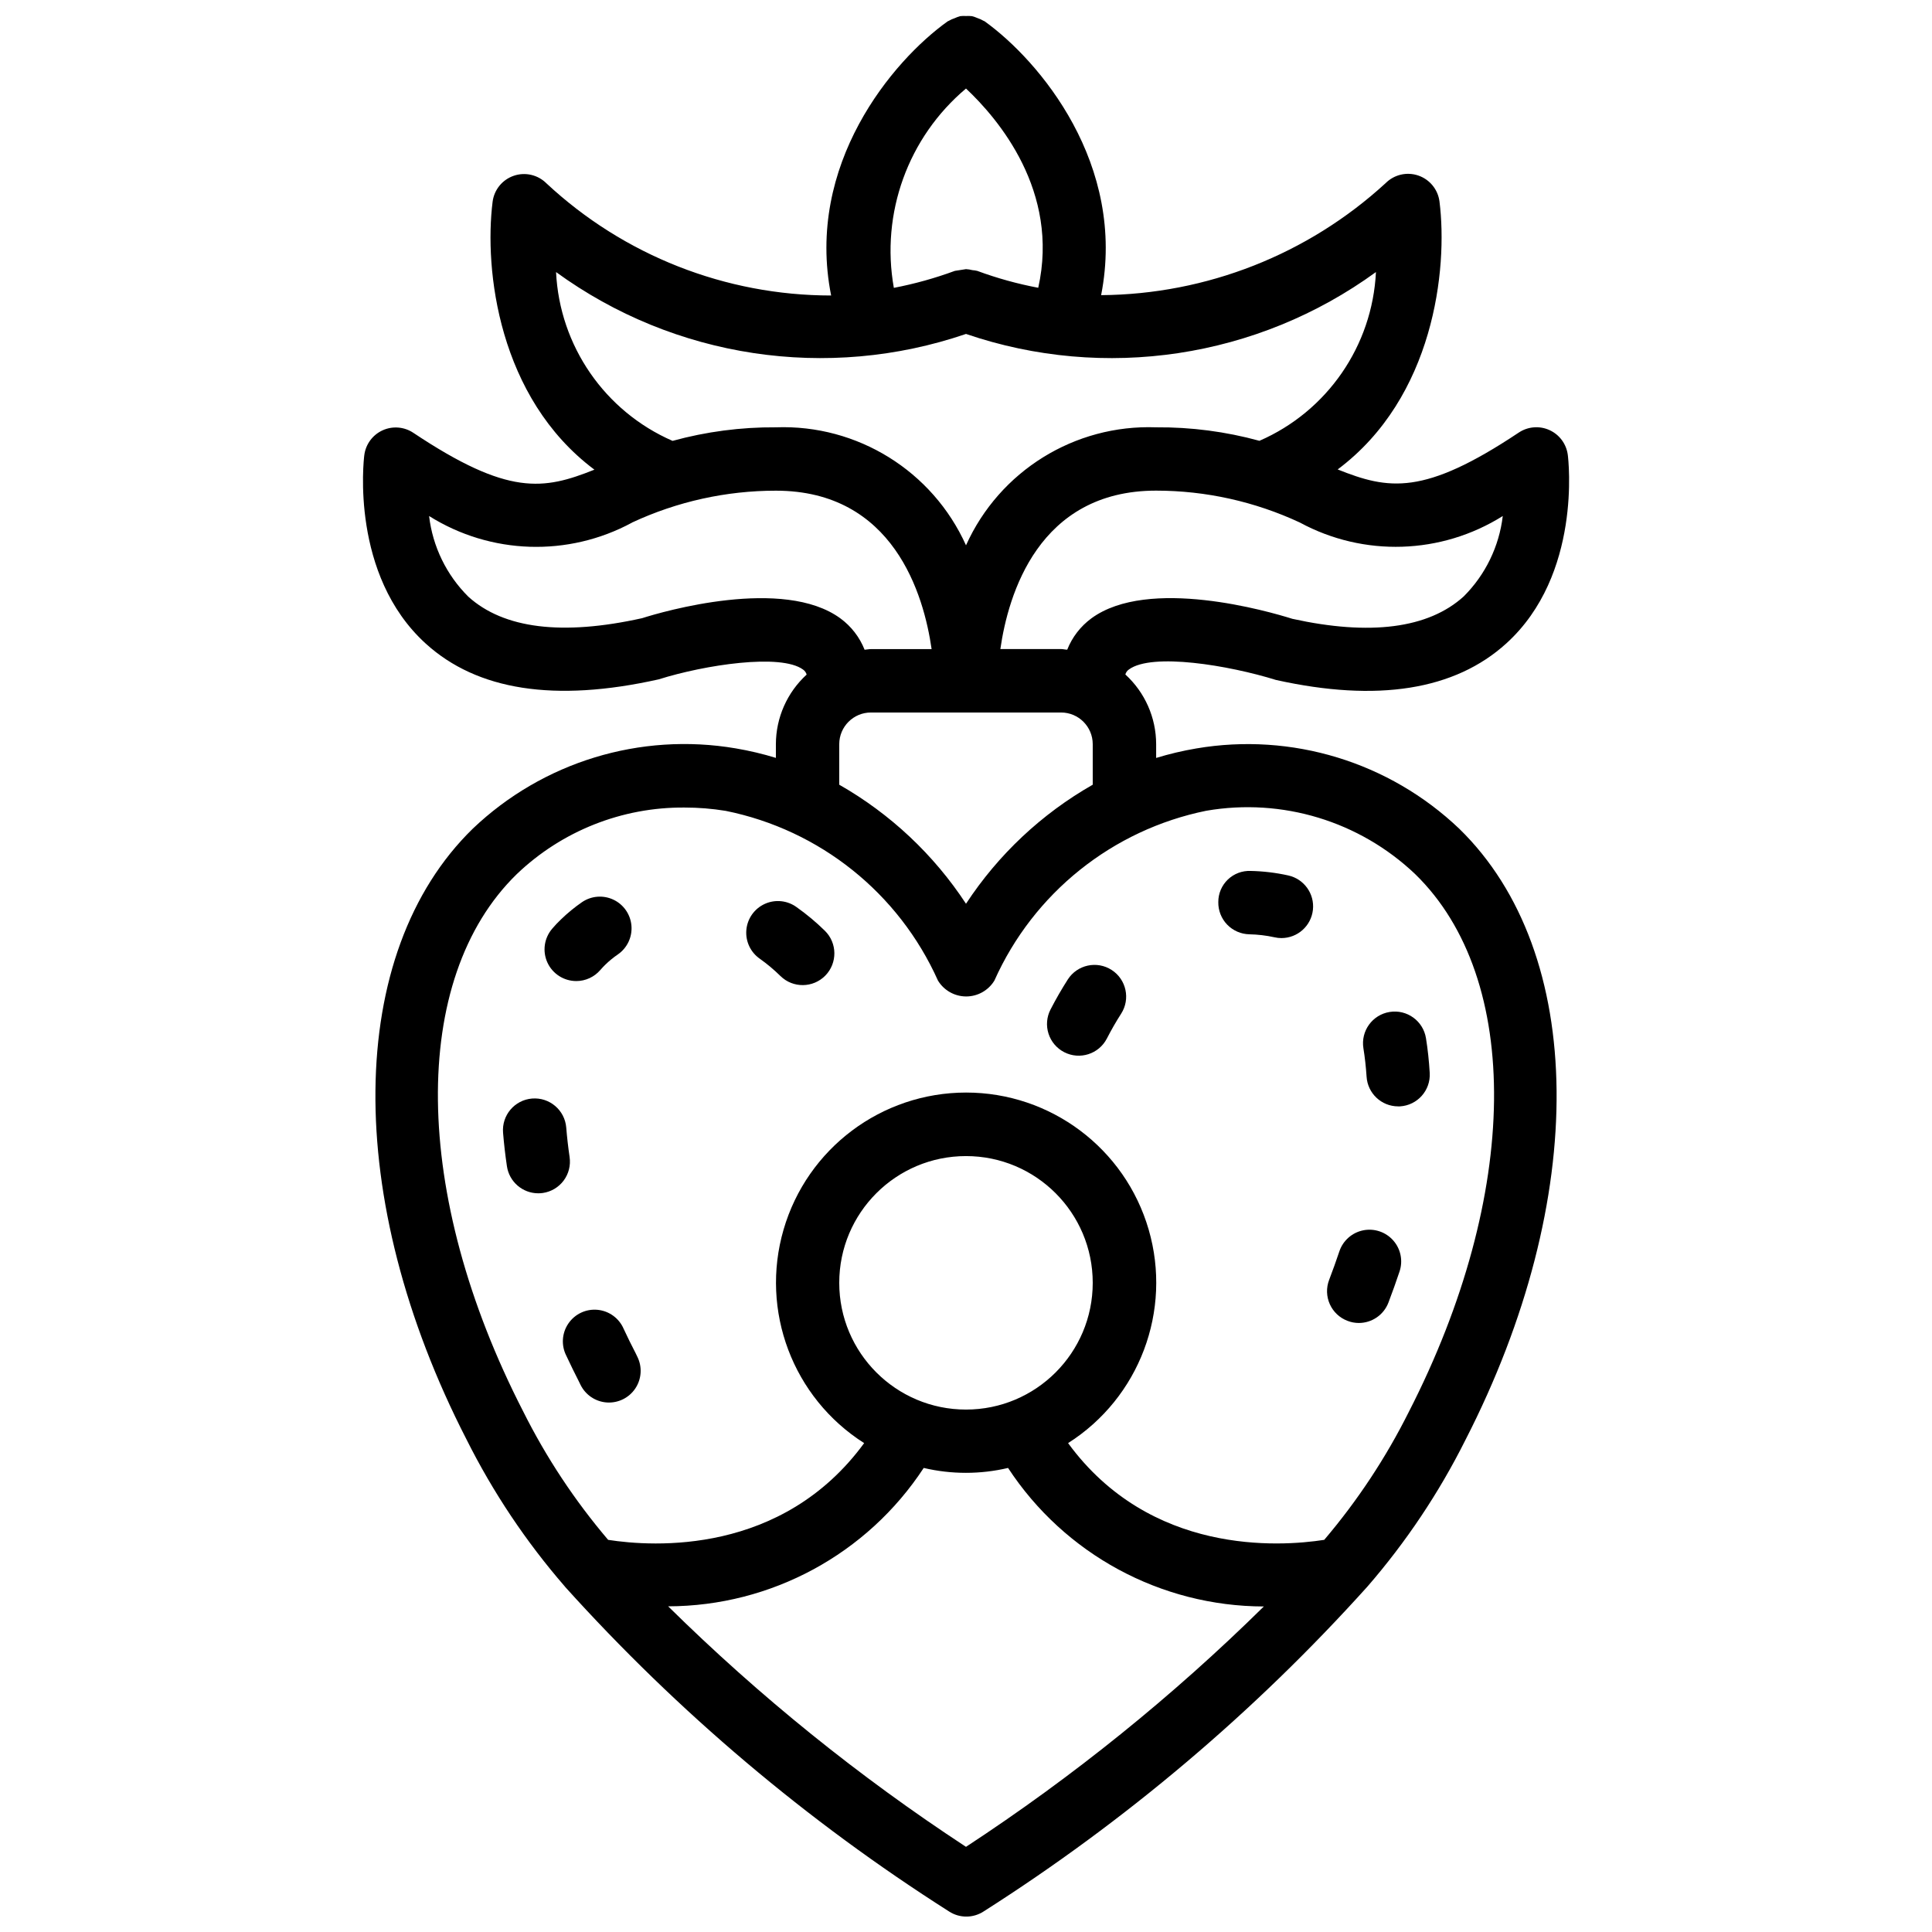 <?xml version="1.0" encoding="UTF-8"?>
<!-- Uploaded to: ICON Repo, www.iconrepo.com, Generator: ICON Repo Mixer Tools -->
<svg width="800px" height="800px" version="1.1" viewBox="144 144 512 512" xmlns="http://www.w3.org/2000/svg">
 <defs>
  <clipPath id="a">
   <path d="m240 148.09h320v503.81h-320z"/>
  </clipPath>
 </defs>
 <path d="m294.95 450.62c-0.391-2.668-0.688-5.269-0.891-7.809-0.375-4.621-4.43-8.062-9.055-7.688-4.625 0.379-8.066 4.434-7.688 9.059 0.234 2.879 0.578 5.875 1.023 8.875 0.605 4.117 4.137 7.172 8.297 7.18 0.41 0 0.82-0.027 1.227-0.086 2.203-0.324 4.188-1.508 5.519-3.297 1.328-1.785 1.891-4.027 1.566-6.234z"/>
 <path d="m355.13 384.42c-2.441-1.797-5.668-2.137-8.434-0.887s-4.641 3.894-4.906 6.918c-0.266 3.019 1.121 5.953 3.625 7.664 1.926 1.371 3.734 2.894 5.418 4.551 3.316 3.246 8.637 3.188 11.887-0.129 3.246-3.32 3.188-8.641-0.133-11.887-2.312-2.273-4.809-4.356-7.457-6.231z"/>
 <path d="m312.45 502.61c-1.121-2.156-2.176-4.301-3.164-6.434-1.207-2.824-3.856-4.762-6.91-5.059-3.055-0.301-6.027 1.094-7.754 3.633-1.73 2.535-1.934 5.812-0.535 8.547 1.082 2.316 2.215 4.633 3.359 6.875l0.41 0.84c1.332 2.691 3.996 4.465 6.988 4.66 2.996 0.191 5.863-1.23 7.527-3.727 1.664-2.496 1.871-5.691 0.539-8.379z"/>
 <path d="m296.72 403.99c2.445 0 4.769-1.07 6.363-2.922 0.422-0.48 0.84-0.941 1.301-1.387 1.039-1.012 2.164-1.934 3.359-2.754 2.469-1.707 3.84-4.598 3.598-7.59-0.242-2.992-2.062-5.625-4.773-6.91-2.711-1.285-5.902-1.027-8.371 0.68-1.957 1.355-3.797 2.867-5.508 4.523-0.84 0.781-1.598 1.605-2.344 2.477-2.144 2.488-2.641 6-1.273 8.984 1.371 2.984 4.356 4.898 7.641 4.898z"/>
 <path d="m514.5 437.2h0.504c4.629-0.273 8.16-4.246 7.887-8.875-0.191-3.203-0.52-6.262-0.992-9.184-0.734-4.582-5.043-7.699-9.621-6.961-4.582 0.734-7.695 5.043-6.961 9.621 0.387 2.391 0.664 4.894 0.84 7.516 0.27 4.418 3.922 7.867 8.344 7.883z"/>
 <path d="m501.11 494.04c0.953 0.371 1.965 0.562 2.988 0.562 3.484 0 6.609-2.148 7.852-5.406 1.059-2.781 2.039-5.535 2.945-8.238 0.953-2.852 0.312-5.992-1.684-8.238-1.992-2.25-5.031-3.266-7.977-2.664-2.941 0.602-5.34 2.731-6.293 5.578-0.832 2.492-1.738 5.012-2.711 7.559-0.797 2.086-0.73 4.402 0.188 6.438 0.914 2.035 2.602 3.621 4.691 4.41z"/>
 <path d="m426.03 422.84c4.125 2.121 9.184 0.496 11.305-3.625 1.191-2.316 2.449-4.504 3.769-6.559 2.512-3.898 1.391-9.094-2.508-11.609-3.898-2.512-9.094-1.391-11.609 2.508-1.609 2.519-3.141 5.164-4.59 7.977-1.02 1.98-1.211 4.289-0.527 6.41 0.68 2.121 2.18 3.883 4.16 4.898z"/>
 <path d="m475.1 391.6c2.234 0.043 4.457 0.309 6.641 0.789 0.605 0.141 1.227 0.211 1.848 0.211 4.281 0 7.879-3.219 8.348-7.477s-2.34-8.184-6.519-9.117c-3.285-0.73-6.641-1.133-10.008-1.199-2.238-0.09-4.418 0.738-6.031 2.293-1.613 1.555-2.523 3.703-2.516 5.945-0.043 2.227 0.801 4.379 2.344 5.984 1.547 1.602 3.664 2.527 5.894 2.57z"/>
 <g clip-path="url(#a)">
  <path d="m318.55 324.04c12.266-3.871 32.395-6.91 38.262-2.602 0.465 0.32 0.805 0.793 0.957 1.336-5.18 4.734-8.137 11.426-8.152 18.449v3.625c-3.488-1.07-7.043-1.91-10.637-2.519-25.289-4.305-51.129 3.586-69.695 21.285-33.789 32.926-34.426 98.035-1.68 161.8 7.016 14.023 15.758 27.113 26.031 38.961 0.059 0.082 0.133 0.141 0.184 0.227 29.852 33.121 64.059 62.039 101.69 85.957 2.781 1.809 6.367 1.809 9.152 0 37.652-23.965 71.879-52.93 101.73-86.109 10.234-11.801 18.953-24.84 25.945-38.809 32.824-63.977 32.176-129.09-1.609-162.01-18.57-17.699-44.406-25.59-69.695-21.285-3.598 0.609-7.148 1.449-10.641 2.516v-3.641c-0.008-7.031-2.969-13.734-8.16-18.477 0.148-0.543 0.484-1.016 0.949-1.332 6.129-4.492 26.465-1.102 38.977 2.785 26.871 5.965 47.41 2.703 61.062-9.715 19.977-18.18 16.434-48.617 16.266-49.902-0.363-2.887-2.191-5.383-4.84-6.594-2.644-1.211-5.731-0.965-8.152 0.648-25.188 16.793-34.5 15.164-47.996 9.773 25.477-19.051 29.246-53.031 26.98-71.012-0.406-3.176-2.59-5.848-5.621-6.879-3.035-1.035-6.391-0.25-8.652 2.019-20.586 18.895-47.453 29.473-75.395 29.684 6.809-34.656-16.324-62.137-30.902-72.594-0.082-0.059-0.184-0.066-0.27-0.117-0.512-0.301-1.055-0.543-1.621-0.73-0.457-0.203-0.938-0.371-1.426-0.496-0.527-0.062-1.062-0.074-1.594-0.039-0.52-0.039-1.039-0.023-1.555 0.039-0.496 0.141-0.98 0.32-1.445 0.539-0.551 0.176-1.078 0.414-1.578 0.707-0.082 0.059-0.191 0.066-0.277 0.125-14.594 10.418-37.785 37.977-30.883 72.656-28-0.004-54.957-10.625-75.438-29.715-2.262-2.269-5.621-3.055-8.652-2.019-3.035 1.031-5.215 3.703-5.621 6.879-2.269 17.973 1.504 51.953 26.977 71.012-13.492 5.383-22.797 7.031-47.996-9.773-2.422-1.613-5.504-1.859-8.152-0.648-2.644 1.211-4.477 3.707-4.836 6.594-0.168 1.285-3.711 31.723 16.266 49.902 13.625 12.402 34.156 15.66 61.742 9.496zm81.449 309.39c-28.355-18.582-54.797-39.934-78.934-63.738 27.309-0.059 52.758-13.836 67.73-36.672 7.352 1.727 15 1.727 22.352 0 14.98 22.863 40.449 36.656 67.781 36.711-24.141 23.789-50.582 45.125-78.93 63.699zm0-115.88c-18.551 0-33.59-15.039-33.59-33.59 0-18.547 15.039-33.586 33.59-33.586 18.547 0 33.586 15.039 33.586 33.586 0 18.551-15.039 33.59-33.586 33.59zm63.723-158.7c20.055-3.453 40.559 2.773 55.309 16.793 28.473 27.707 27.828 84.941-1.68 142.52-6.082 12.164-13.609 23.551-22.418 33.914-11.906 1.848-46.117 4.098-67.879-25.637 18.91-12.016 27.609-35.078 21.355-56.59-6.258-21.516-25.973-36.312-48.379-36.312s-42.117 14.797-48.375 36.312c-6.258 21.512 2.445 44.574 21.355 56.59-21.75 29.719-55.906 27.5-67.848 25.637-8.867-10.418-16.441-21.875-22.555-34.117-29.473-57.398-30.117-114.61-1.645-142.32 11.957-11.434 27.895-17.758 44.438-17.633 3.656-0.004 7.305 0.289 10.914 0.879 24.918 5.027 45.875 21.781 56.258 44.984 1.59 2.606 4.422 4.199 7.477 4.199 3.051 0 5.883-1.594 7.473-4.199 10.363-23.203 31.293-39.973 56.199-45.023zm-63.723 24.652c-8.543-13.023-20.055-23.836-33.59-31.547v-10.738c0-4.641 3.762-8.398 8.398-8.398h50.379c4.641 0 8.398 3.758 8.398 8.398v10.738c-13.535 7.711-25.043 18.523-33.586 31.547zm142.25-102.75c-0.957 8.062-4.602 15.57-10.348 21.305-9.387 8.531-24.91 10.453-45.406 5.938-6.258-1.973-38.148-11.211-53.262-0.129-2.875 2.113-5.094 4.992-6.406 8.305-0.555 0-1.078-0.168-1.68-0.168h-16.039c2.059-14.363 10.074-41.98 41.27-41.98 13.164 0.004 26.168 2.891 38.098 8.453 16.922 9.164 37.469 8.508 53.773-1.723zm-142.25-113.29c8.539 8.02 24.871 27.23 19.145 52.801-5.504-1.039-10.91-2.535-16.164-4.477-0.43-0.098-0.863-0.168-1.301-0.199-0.551-0.145-1.113-0.23-1.68-0.262-0.984 0.16-1.973 0.312-2.957 0.461-5.258 1.938-10.664 3.441-16.164 4.5-3.527-19.758 3.762-39.898 19.121-52.824zm-108.64 48.637c31.383 22.828 71.918 28.949 108.64 16.398 36.723 12.551 77.258 6.434 108.64-16.398-0.949 19.562-12.918 36.898-30.875 44.719-8.918-2.445-18.133-3.648-27.383-3.574-21.59-0.793-41.508 11.57-50.379 31.27-8.875-19.699-28.793-32.062-50.383-31.27-9.25-0.066-18.461 1.141-27.383 3.594-17.961-7.828-29.93-25.168-30.875-44.738zm20.152 66.375c11.934-5.559 24.941-8.441 38.105-8.438 31.211 0 39.215 27.617 41.27 41.984h-16.078c-0.562 0-1.082 0.125-1.68 0.168-1.312-3.316-3.535-6.195-6.406-8.305-15.113-11.086-47.023-1.832-52.555-0.059-21.16 4.703-36.672 2.785-46.051-5.695-5.785-5.742-9.453-13.281-10.402-21.379 16.309 10.242 36.871 10.906 53.805 1.738z"/>
 </g>
</svg>